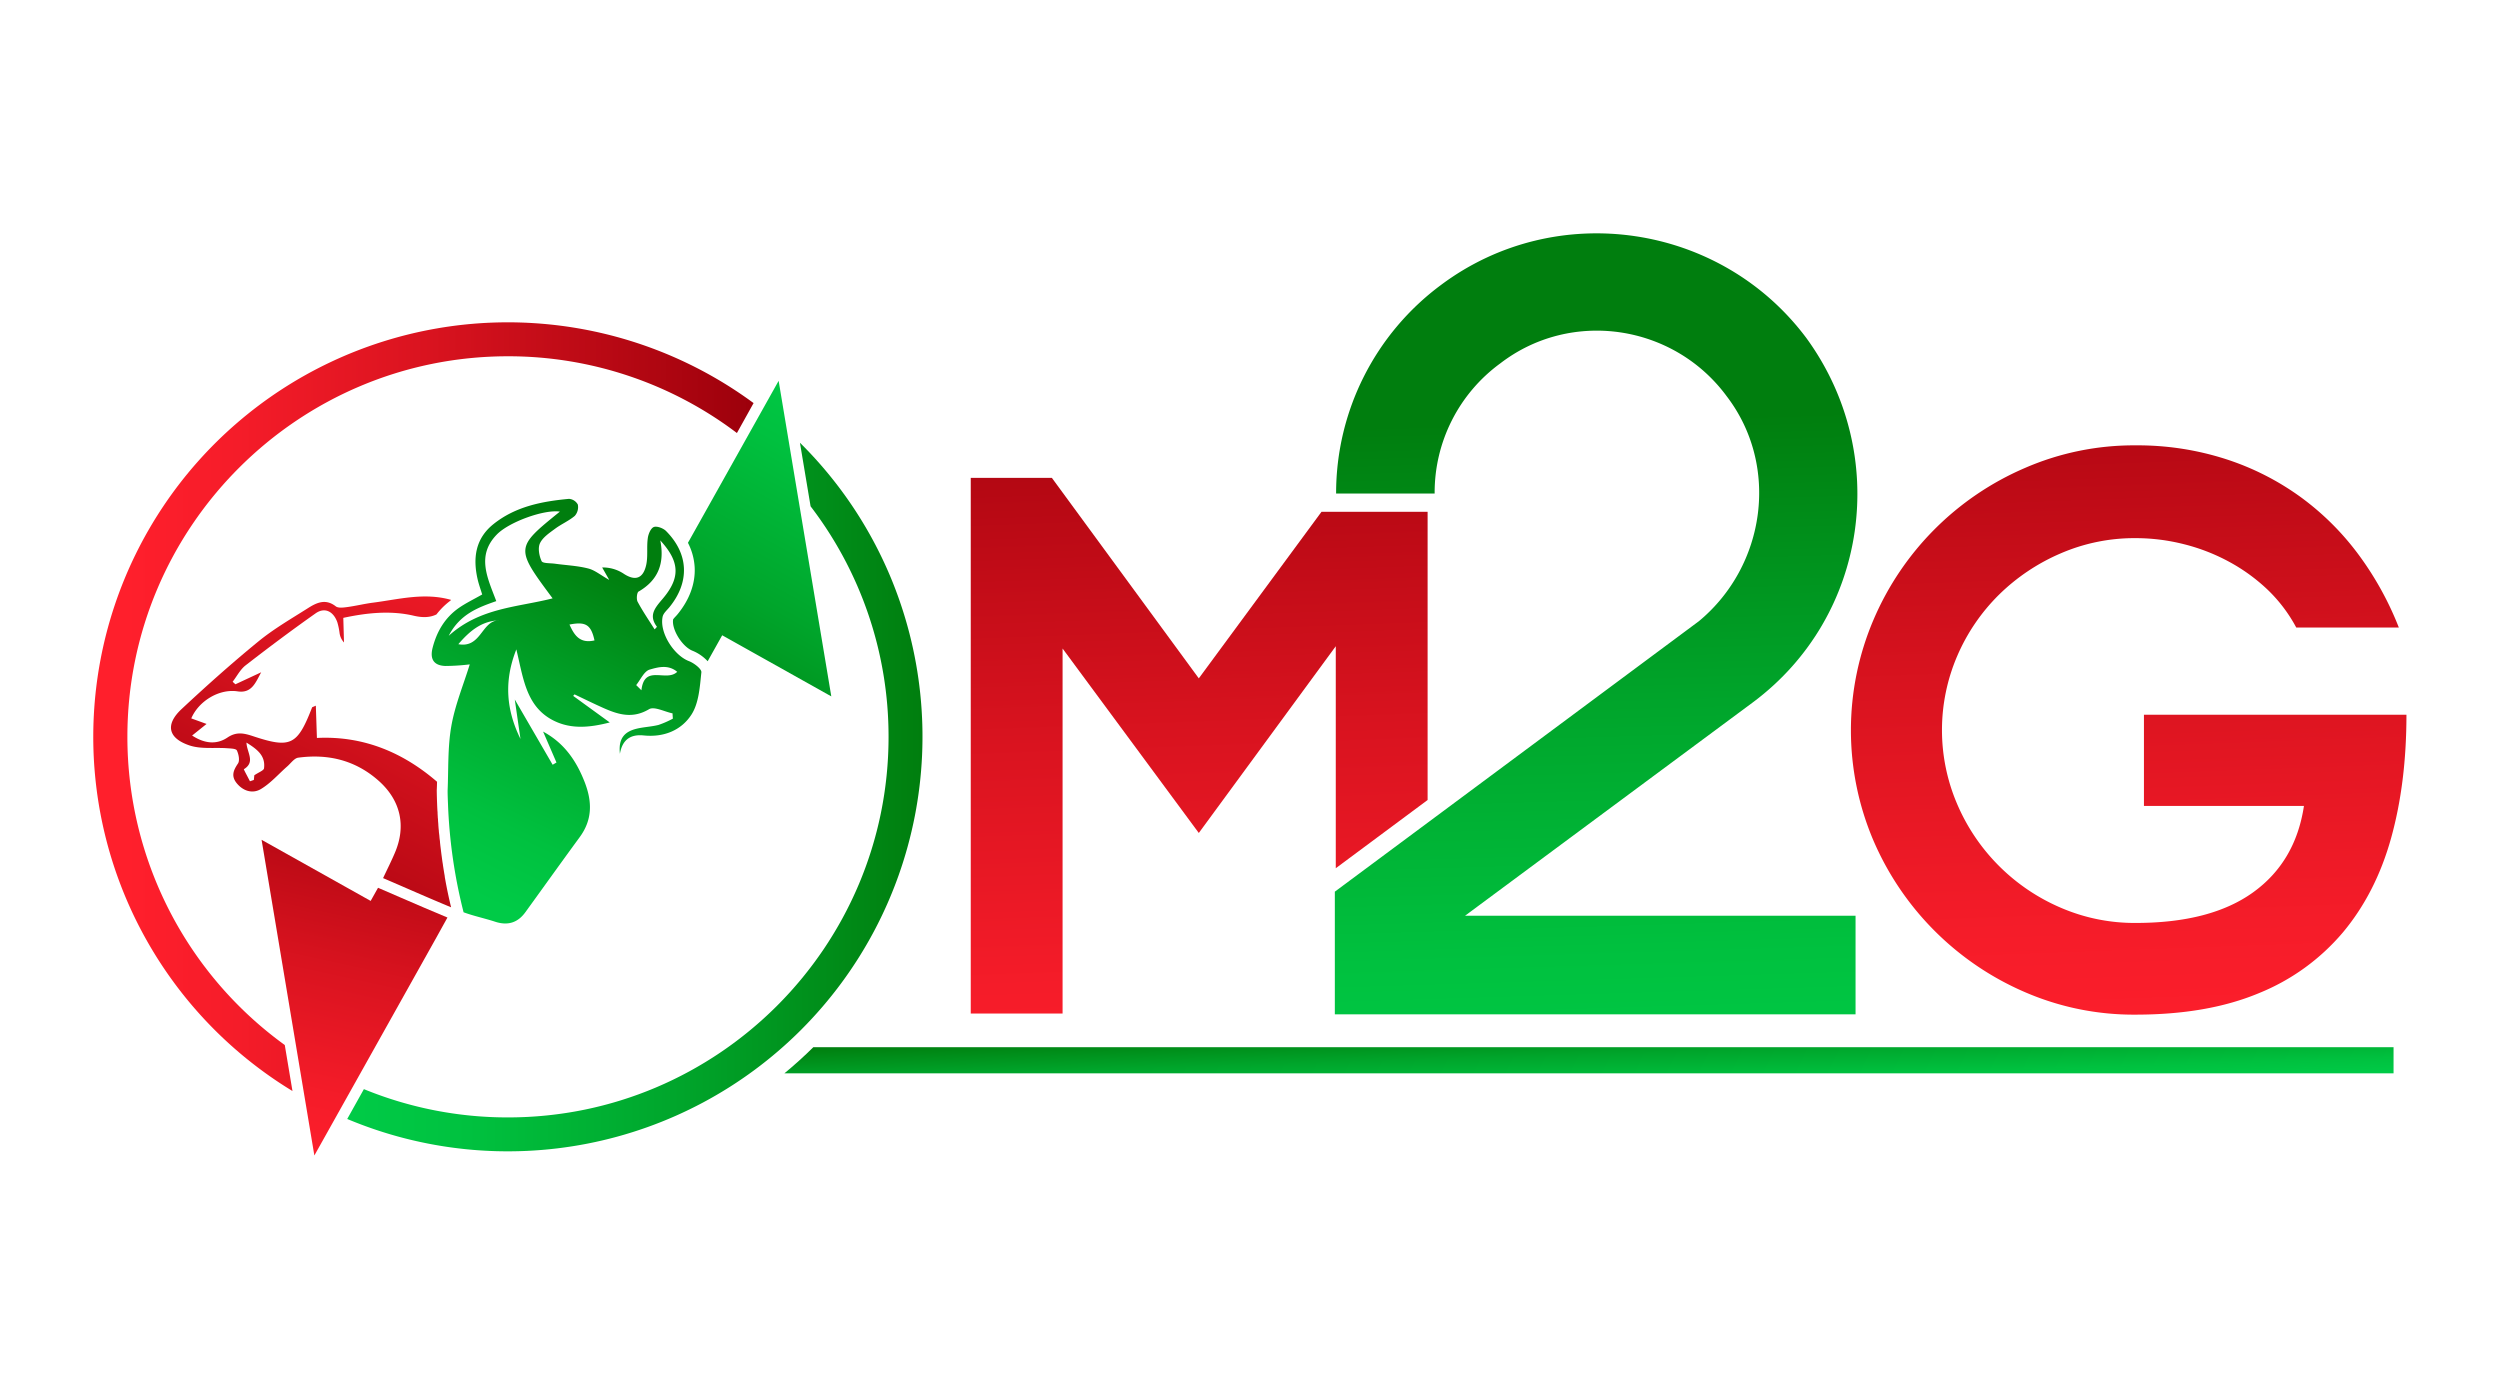 <svg id="Layer_1" data-name="Layer 1" xmlns="http://www.w3.org/2000/svg" xmlns:xlink="http://www.w3.org/1999/xlink" viewBox="0 0 900 500"><defs><style>.cls-1{fill:url(#linear-gradient);}.cls-2{fill:url(#linear-gradient-2);}.cls-3{fill:url(#linear-gradient-3);}.cls-4{fill:url(#linear-gradient-4);}.cls-5{fill:url(#linear-gradient-5);}.cls-6{fill:url(#linear-gradient-6);}.cls-7{fill:url(#linear-gradient-7);}.cls-8{fill:url(#linear-gradient-8);}.cls-9{fill:url(#linear-gradient-9);}.cls-10{fill:url(#linear-gradient-10);}</style><linearGradient id="linear-gradient" x1="578.45" y1="396.37" x2="570.93" y2="150.99" gradientUnits="userSpaceOnUse"><stop offset="0" stop-color="#00cb47"/><stop offset="0.21" stop-color="#00c13f"/><stop offset="0.58" stop-color="#00a52b"/><stop offset="1" stop-color="#007e0e"/></linearGradient><linearGradient id="linear-gradient-2" x1="437.06" y1="420.4" x2="425.78" y2="112.97" gradientUnits="userSpaceOnUse"><stop offset="0.05" stop-color="#ff1f2c"/><stop offset="0.22" stop-color="#f51c29"/><stop offset="0.51" stop-color="#d9131f"/><stop offset="0.88" stop-color="#ac0510"/><stop offset="1" stop-color="#9c000b"/></linearGradient><linearGradient id="linear-gradient-3" x1="771.44" y1="400.78" x2="760.16" y2="93.35" xlink:href="#linear-gradient-2"/><linearGradient id="linear-gradient-4" x1="165.64" y1="319.72" x2="221.76" y2="203.57" xlink:href="#linear-gradient"/><linearGradient id="linear-gradient-5" x1="188.66" y1="144.08" x2="81.83" y2="352.37" xlink:href="#linear-gradient-2"/><linearGradient id="linear-gradient-6" x1="317" y1="143.82" x2="247.25" y2="270.86" xlink:href="#linear-gradient"/><linearGradient id="linear-gradient-7" x1="33.68" y1="254.4" x2="271.35" y2="254.4" xlink:href="#linear-gradient-2"/><linearGradient id="linear-gradient-8" x1="103.32" y1="427.69" x2="137.24" y2="272.41" xlink:href="#linear-gradient-2"/><linearGradient id="linear-gradient-9" x1="572.44" y1="395.24" x2="571.62" y2="368.43" xlink:href="#linear-gradient"/><linearGradient id="linear-gradient-10" x1="125.03" y1="286.93" x2="332.09" y2="286.93" xlink:href="#linear-gradient"/></defs><path class="cls-1" d="M631.17,252.75,527.42,329.66H668v35.5H480.54V321L611.6,223.63c24.12-20,29.13-56,10-81-19.12-25.94-56-31.4-81.46-11.84a57.6,57.6,0,0,0-23.67,46.88H481a93.33,93.33,0,0,1,37.77-75.09c41.41-30.95,100.57-22.3,131.52,19.11C680.78,163.56,672.58,221.81,631.17,252.75Z"/><polygon class="cls-2" points="480.88 312.56 513.94 288 513.94 184.25 475.74 184.25 431.57 244.21 378.67 172.03 349.47 172.03 349.47 364.88 382.53 364.88 382.53 233.47 431.57 299.87 480.88 232.64 480.88 312.56"/><path class="cls-3" d="M866.32,257.31q0,24.53-5.51,44.35t-17.36,34a77.75,77.75,0,0,1-30.3,21.9q-18.46,7.71-44.36,7.71A98.46,98.46,0,0,1,729,357.18a104.19,104.19,0,0,1-54.55-54.55,101.31,101.31,0,0,1,0-79.48A103.8,103.8,0,0,1,729,168.46a98.3,98.3,0,0,1,39.81-8.13,103.46,103.46,0,0,1,32.65,5,96.08,96.08,0,0,1,27,13.78,97.22,97.22,0,0,1,20.8,20.8,113.75,113.75,0,0,1,14.32,26H826.65a54.24,54.24,0,0,0-10.33-13.64,65,65,0,0,0-13.78-10,69.4,69.4,0,0,0-16.25-6.34,70.83,70.83,0,0,0-17.5-2.2,66.88,66.88,0,0,0-27,5.51,72.27,72.27,0,0,0-22.17,14.87,69.58,69.58,0,0,0-15,22,67.57,67.57,0,0,0,0,53.45,70.83,70.83,0,0,0,37.19,37.19,66.88,66.88,0,0,0,27,5.51q27,0,42.29-11t18.32-31.13H771.82V257.31Z"/><path class="cls-4" d="M248,238c-5.43-2.09-10.68-10.3-9.45-16,.28-1.26,1.56-2.33,2.45-3.42,7.32-9,7-19.14-1.23-27.42-1-1-3.3-1.88-4.42-1.42s-2,2.63-2.16,4.14c-.42,3.13.11,6.41-.55,9.46-1.12,5.13-4.13,5.92-8.32,3.06a13.57,13.57,0,0,0-7.54-2.11l2.55,4.49c-3.13-1.76-5.21-3.54-7.59-4.13-3.89-1-8-1.16-12-1.72-1.66-.23-4.35-.06-4.76-.92-.88-1.89-1.4-4.7-.59-6.44,1-2.12,3.37-3.69,5.38-5.18,2.29-1.71,5-2.85,7.16-4.68a4.76,4.76,0,0,0,1.09-4.07,3.94,3.94,0,0,0-3.2-2.05c-9.74.9-19.26,2.76-27.16,9.08-6.51,5.2-7.47,12.19-5.72,19.85.42,1.83,1.07,3.6,1.65,5.49-3,1.72-5.87,3.08-8.45,4.88-5,3.51-7.93,8.51-9.43,14.44-1,4.08.58,6.26,4.58,6.42a77.76,77.76,0,0,0,8.82-.57c-2.26,7.33-5.31,14.65-6.64,22.27s-1,15.59-1.33,23.24c0,1.49.07,3,.13,4.56a185.11,185.11,0,0,0,5.62,39.17c3.67,1.36,7.56,2.16,11.3,3.38,4.5,1.49,8.14.46,10.92-3.37,6.52-9,12.94-18,19.54-27,4.65-6.29,4.57-12.77,1.86-19.8-3-7.72-7.37-14.14-15-18.26q2.42,5.56,4.82,11.13l-1.38.81c-4.31-7.44-8.63-14.87-13.63-23.49.8,5.57,1.43,9.89,2.05,14.2-5-10.19-6.11-20.56-1.49-32.24,2.53,10.31,3.44,20.69,13.53,25.69,6.27,3.1,12.94,2.46,20.1.61l-13.17-9.56.48-.55c3.5,1.66,7,3.39,10.51,4.95,5.34,2.37,10.46,3.88,16.31.4,1.87-1.12,5.6.91,8.48,1.49,0,.64.08,1.27.11,1.9a32.84,32.84,0,0,1-5.18,2.27c-2.61.66-5.37.73-8,1.39-3.88,1-6.54,3.14-5.88,9,1-5.9,4.73-7,8.58-6.61,7.31.74,13.56-1.89,17.19-7.53,2.66-4.15,3-10,3.55-15.16C252.68,240.86,249.84,238.7,248,238ZM165,231.91c4.07-4.76,8.17-8.09,14-8.55a5.46,5.46,0,0,1,.58,0l-.58,0C173.29,224.11,173,233.38,165,231.91Zm-3.45-3.06c4-7.65,10.27-10.07,17.11-12.45-3.16-8.39-7.24-16.37.22-24,4.45-4.54,17.09-9.07,22.68-8.22-16.13,13.05-16.13,13.05-2.62,31.23C186.41,218.62,172.85,218.71,161.58,228.85Zm43.41-4c5.87-1.16,7.81,0,9.06,5.7C208.74,231.76,206.73,228.69,205,224.81Zm24.92-11.88c7.21-4.17,9.41-10.36,7.82-18.43,7.05,7.69,7.32,13.44.8,21.1-2.72,3.2-5.1,5.9-2,10a7.28,7.28,0,0,1-.85.93c-2.12-3.38-4.32-6.59-6.14-10C229.06,215.62,229.27,213.3,229.91,212.93Zm1,35.5-1.85-1.84c1.59-2,2.86-5,4.85-5.58,2.92-.84,6.65-1.94,9.92.81C239.82,245.67,232,239,230.92,248.43Z"/><path class="cls-5" d="M137.91,316.12c8.23,3.53,16.32,7.13,24.49,10.51q-1.31-5.36-2.29-11l0-.19c-.11-.61-.21-1.22-.31-1.83l-.09-.56c-.09-.55-.17-1.1-.26-1.65,0-.25-.07-.51-.11-.77-.08-.51-.15-1-.22-1.53l-.12-.91c-.07-.48-.13-1-.19-1.45l-.12-1c-.06-.46-.11-.92-.17-1.38l-.12-1.11c0-.44-.09-.88-.14-1.32s-.07-.8-.11-1.2L158,299.5c0-.43-.07-.87-.11-1.3L157.8,297c0-.47-.07-.94-.1-1.42s0-.72-.08-1.09l-.09-1.64c0-.3,0-.59-.05-.89q-.07-1.28-.12-2.55c-.06-1.5-.1-3-.13-4.65v-.25c.05-1,.08-2,.11-3.07h0c-12-10.36-26.26-16.61-43.25-15.78-.12-3.74-.25-7.49-.39-11.62-1.08.49-1.3.52-1.34.62-5.33,13.73-7.71,14.9-21.61,10.25-3.11-1-5.74-1.52-8.89.62-4,2.68-8.37,2.1-12.7-.74l5.2-4.17-5.5-2c2.64-6.21,10-10.74,16.68-9.73,5.1.79,6.48-3.19,8.49-6.87l-9.28,4.32-1-.91c1.54-2,2.75-4.42,4.67-5.91,8.26-6.41,16.64-12.68,25.19-18.71,3.25-2.29,6.38-.8,7.82,3.17a24.22,24.22,0,0,1,.79,3.71,6.28,6.28,0,0,0,1.62,3.6c-.08-2.81-.16-5.62-.25-8.86,8.48-1.83,17.05-2.73,25.41-.76,3.27.76,5.89.63,8.13-.48h0a26,26,0,0,1,2.36-2.67h0a26.1,26.1,0,0,1,2.71-2.32c.05-.08.11-.16.16-.25-9.59-2.72-18.79-.19-28,1-3.15.4-6.25,1.18-9.4,1.6-1.36.18-3.19.43-4.09-.27-3.72-2.91-7-1.26-10.11.72-6,3.81-12.25,7.42-17.74,11.92-9.52,7.78-18.72,16-27.69,24.38-5.89,5.52-4.87,10.46,2.9,13.06,4.14,1.38,9,.69,13.46,1,1.25.1,3.24.11,3.58.8.66,1.37,1.11,3.67.39,4.72-1.73,2.55-2.53,4.62-.31,7.24,2.44,2.85,5.77,3.62,8.57,1.94,3.52-2.1,6.32-5.38,9.46-8.13,1.3-1.13,2.57-3,4-3.17,10.74-1.44,20.52.91,28.82,8.22,8.07,7.1,10.17,16.44,5.84,26.3C140.93,309.89,139.65,312.44,137.91,316.12ZM95.05,276.59c-.1.8-1.84,1.38-3.48,2.5,0-.22-.08.73-.18,1.69l-1.41.48c-.76-1.52-2.29-4.28-2.18-4.35,4.26-2.6,1.06-6,.93-9.58C92.53,269.72,95.64,272,95.05,276.59Z"/><path class="cls-6" d="M280.31,137.09l-23.25,41.54-9.4,16.78a21.86,21.86,0,0,1,2.43,9c.24,5.68-1.86,11.43-6.07,16.61-.3.37-.62.72-.89,1a9.63,9.63,0,0,0-.8.94c-.62,3.59,3.25,9.85,7,11.32a15.08,15.08,0,0,1,5.43,3.77l5.23-9.35,39.28,22Z"/><path class="cls-7" d="M45.86,265.26c0-75.55,61.47-137,137-137a136.3,136.3,0,0,1,82.43,27.63l6-10.78a149.22,149.22,0,1,0-166,247.66l-2.77-16.56A136.92,136.92,0,0,1,45.86,265.26Z"/><path class="cls-8" d="M144.46,323.22c-2.69-1.17-5.38-2.34-8.09-3.5l-.28-.12-2.65,4.73-39.27-22,19,113.64,23.26-41.54,20.65-36.89,4-7.23C155.52,328,149.91,325.58,144.46,323.22Z"/><path class="cls-9" d="M292.79,377q-5,4.95-10.42,9.41H861.68V377Z"/><path class="cls-10" d="M320.36,207.18a148.57,148.57,0,0,0-32-47.42l-.38-.37,3.83,22.88a136.32,136.32,0,0,1,28.07,83c0,75.56-61.47,137-137,137A136.37,136.37,0,0,1,131,392.09l-6,10.74A149.28,149.28,0,0,0,320.36,207.18Z"/></svg>